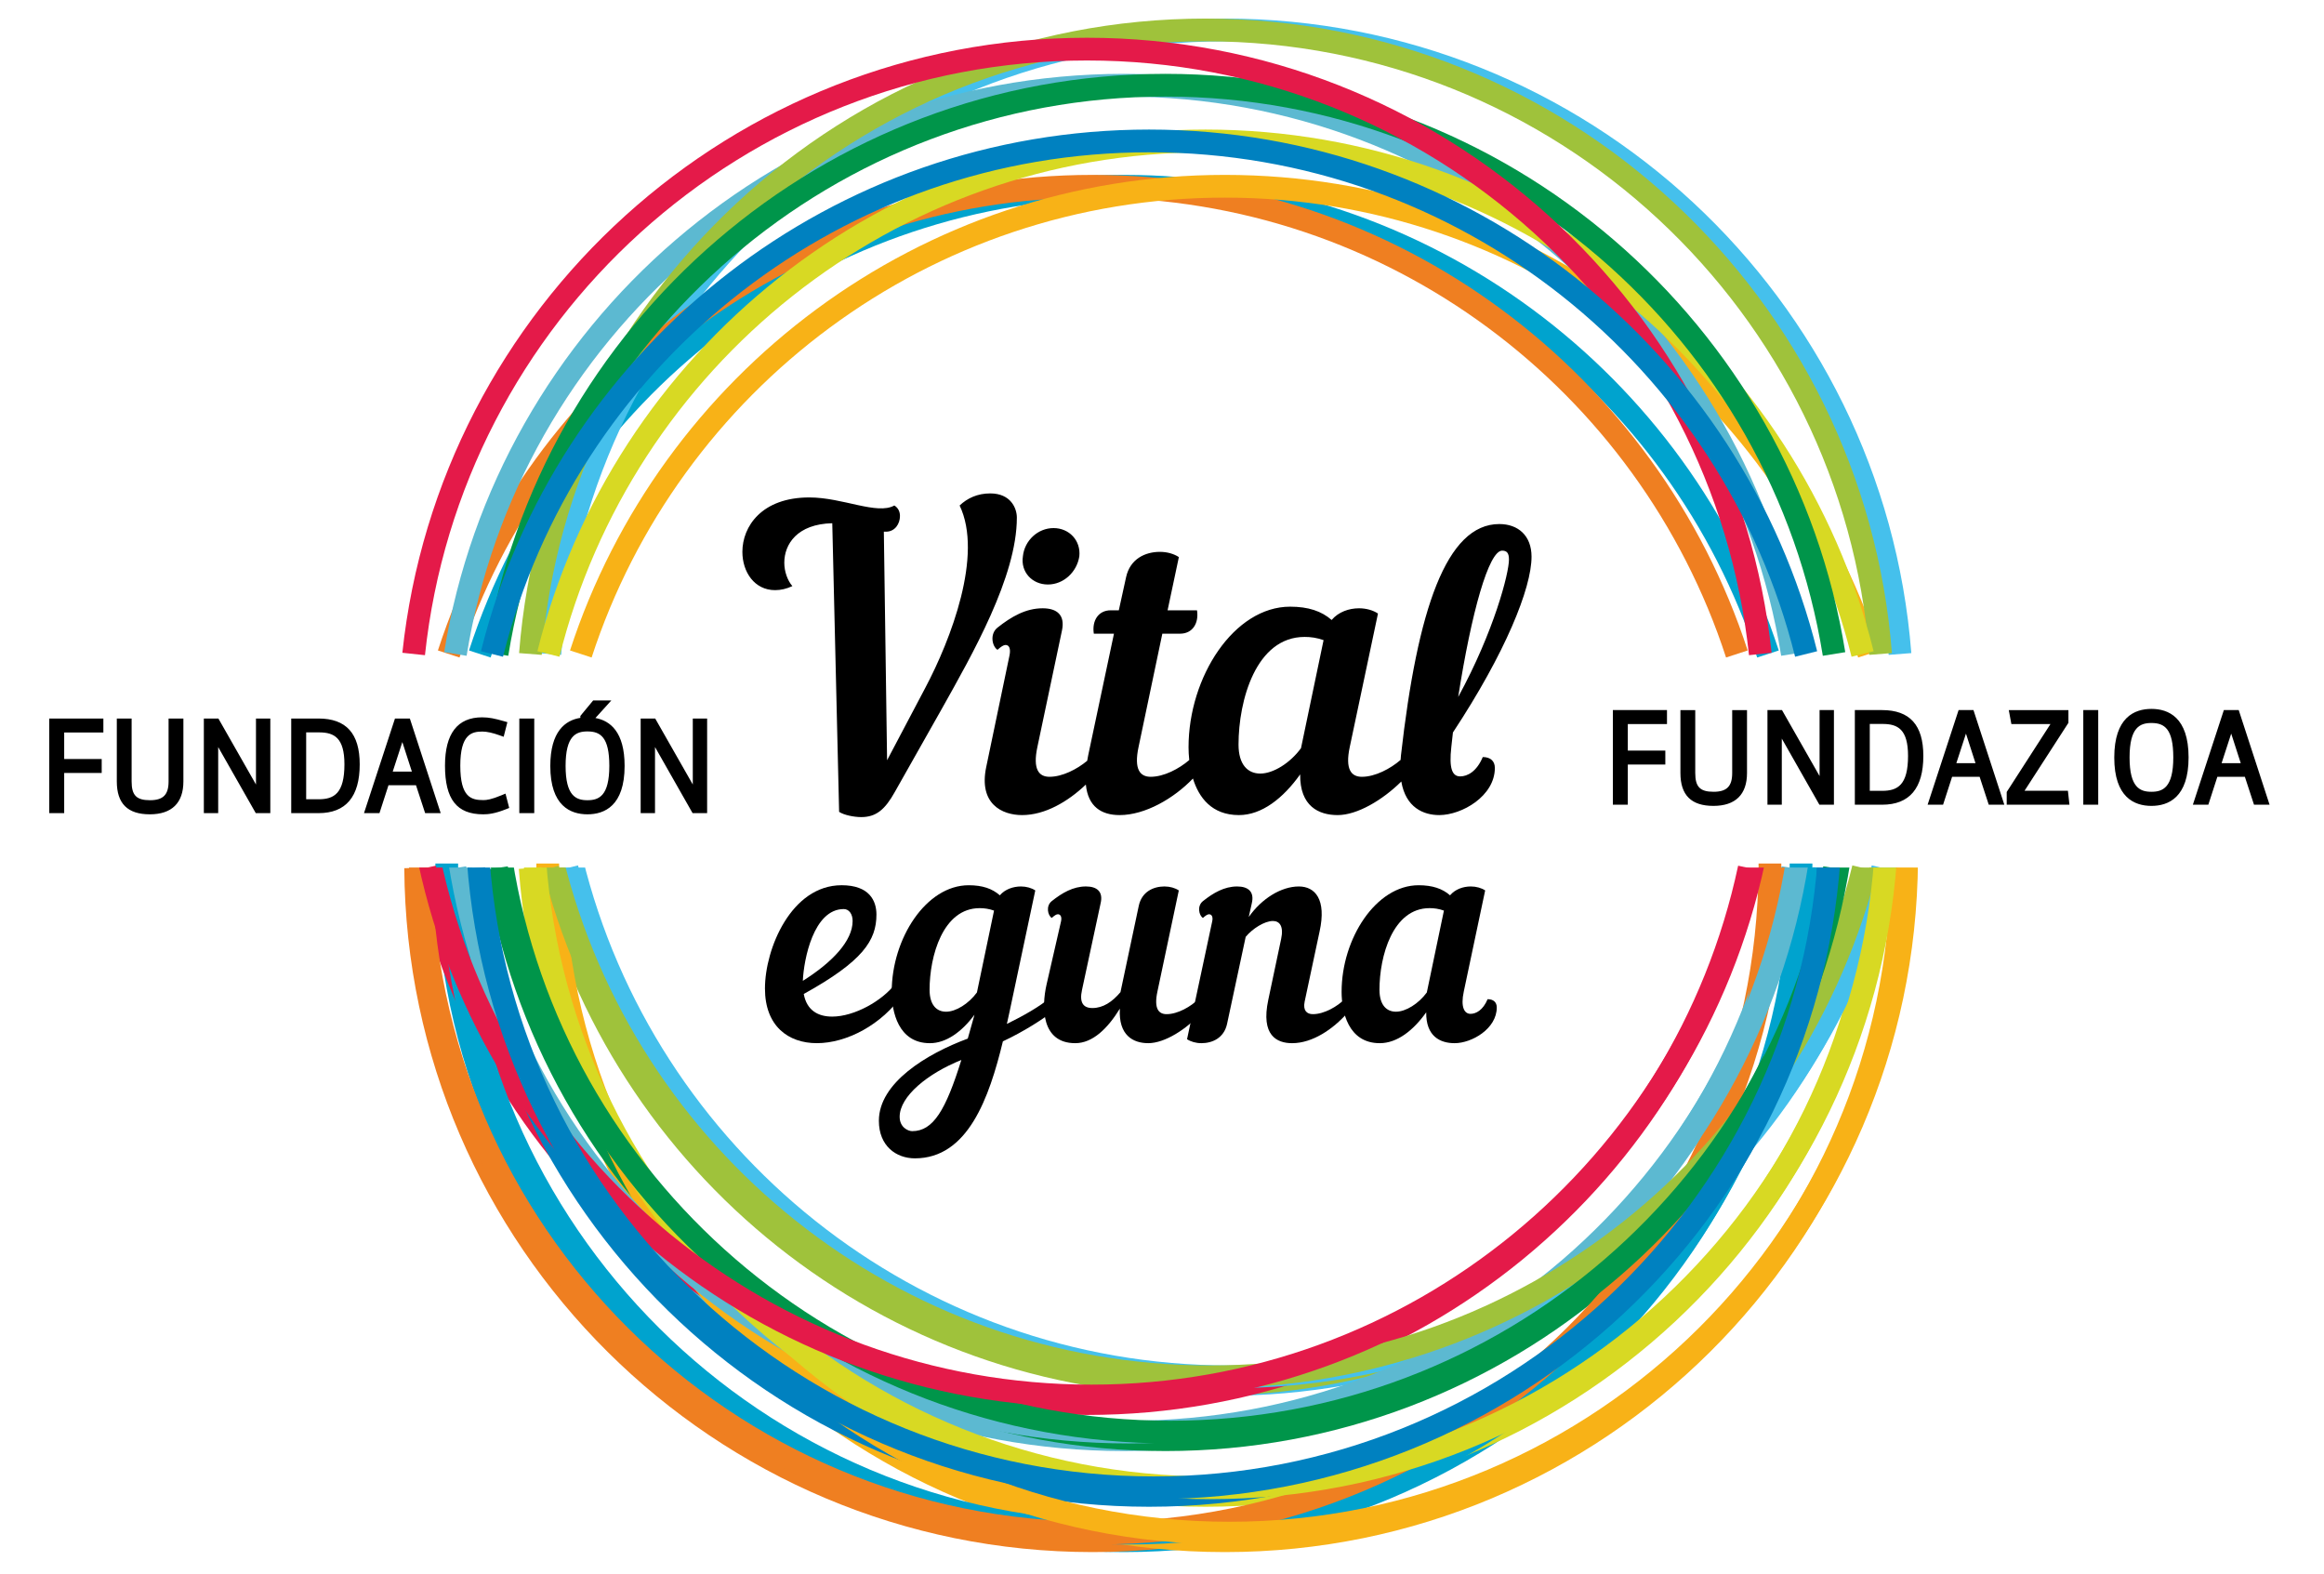 <?xml version="1.0" encoding="utf-8"?>
<!-- Generator: Adobe Illustrator 16.0.0, SVG Export Plug-In . SVG Version: 6.00 Build 0)  -->
<!DOCTYPE svg PUBLIC "-//W3C//DTD SVG 1.1//EN" "http://www.w3.org/Graphics/SVG/1.1/DTD/svg11.dtd">
<svg version="1.1" id="Layer_1" xmlns:serif="http://www.serif.com/"
	 xmlns="http://www.w3.org/2000/svg" xmlns:xlink="http://www.w3.org/1999/xlink" x="0px" y="0px" width="613.469px"
	 height="415.479px" viewBox="0 0 613.469 415.479" enable-background="new 0 0 613.469 415.479" xml:space="preserve">
<rect x="103.211" fill="#FFFFFF" fill-opacity="0" width="402.887" height="171.475"/>
<rect x="103.211" fill="none" width="402.887" height="171.475"/>
<g>
	<g>
		<path fill="none" stroke="#00A3CE" stroke-width="6" stroke-miterlimit="10" d="M466.692,172.612
			c-23.31-71.625-90.658-123.452-170.017-123.452c-79.359,0-146.707,51.827-170.018,123.452 M117.926,227.91
			c0,0.401,0.002,0.807,0.004,1.209c0.652,98.098,80.495,177.539,178.745,177.539s178.092-79.441,178.744-177.539
			c0.003-0.402,0.004-0.808,0.004-1.209"/>
		<path fill="none" stroke="#45C0EC" stroke-width="6" stroke-miterlimit="10" d="M501.542,172.612
			C494.372,80.51,417.268,7.905,323.338,7.905c-93.929,0-171.034,72.606-178.204,164.708 M149.674,229.119
			c19.08,78.184,89.641,136.282,173.664,136.282c84.022,0,154.584-58.1,173.665-136.282"/>
		<path fill="none" stroke="#EF7F21" stroke-width="6" stroke-miterlimit="10" d="M458.482,172.612
			c-23.31-71.625-90.659-123.452-170.017-123.452c-79.359,0-146.708,51.827-170.018,123.452 M109.72,229.119
			c0.651,98.098,80.494,177.539,178.745,177.539c98.25,0,178.092-79.441,178.744-177.539c0.002-0.402,0.004-0.808,0.004-1.209"/>
		<path fill="none" stroke="#F8B217" stroke-width="6" stroke-miterlimit="10" d="M493.356,172.612
			c-23.31-71.625-90.659-123.452-170.018-123.452c-79.359,0-146.707,51.827-170.017,123.452 M144.59,227.91
			c0,0.401,0.001,0.807,0.004,1.209c0.652,98.098,80.494,177.539,178.744,177.539c98.251,0,178.093-79.441,178.745-177.539"/>
		<path fill="none" stroke="#5CB9D1" stroke-width="6" stroke-miterlimit="10" d="M473.139,172.612
			C459.421,87.547,385.585,22.491,296.674,22.491S133.927,87.547,120.21,172.612 M120.091,229.119
			c13.404,85.434,87.412,150.869,176.583,150.869s163.18-65.437,176.583-150.869"/>
		<path fill="none" stroke="#9FC23B" stroke-width="6" stroke-miterlimit="10" d="M496.422,172.612
			C489.252,80.51,412.147,7.905,318.218,7.905c-93.93,0-171.034,72.606-178.204,164.708 M144.588,229.263
			c19.133,78.109,89.658,136.139,173.63,136.139c84.022,0,154.584-58.1,173.664-136.282"/>
		<path fill="none" stroke="#D8D923" stroke-width="6" stroke-miterlimit="10" d="M491.669,172.612
			C472.281,94.867,401.932,37.196,318.218,37.196c-83.713,0-154.063,57.671-173.451,135.417 M139.948,229.119
			c6.754,92.512,84.047,165.573,178.27,165.573s171.517-73.063,178.27-165.573"/>
		<path fill="none" stroke="#00954A" stroke-width="6" stroke-miterlimit="10" d="M484.134,172.612
			C470.417,87.547,396.58,22.491,307.67,22.491c-88.911,0-162.748,65.056-176.465,150.122 M131.087,229.119
			c13.403,85.434,87.412,150.869,176.583,150.869s163.179-65.437,176.583-150.869"/>
		<path fill="none" stroke="#E41A49" stroke-width="6" stroke-miterlimit="10" d="M464.669,172.612
			c-9.544-89.688-85.535-159.648-177.737-159.648c-92.203,0-168.192,69.961-177.737,159.648 M112.111,229.119
			c17.216,80.723,88.994,141.342,174.82,141.342c85.825,0,157.605-60.619,174.821-141.342"/>
		<path fill="none" stroke="#0081C0" stroke-width="6" stroke-miterlimit="10" d="M476.765,172.612
			C457.376,94.867,387.027,37.196,303.313,37.196c-82.221,0-151.551,55.634-172.364,131.279c-0.378,1.373-0.74,2.752-1.086,4.138
			 M125.044,229.119c6.753,92.512,84.046,165.573,178.269,165.573c94.224,0,171.518-73.063,178.271-165.573"/>
	</g>
</g>
<rect x="104.419" y="228.972" fill="#FFFFFF" fill-opacity="0" width="402.886" height="183.507"/>
<g>
	<path d="M567.915,212.707c-4.476,0-9.809-2.213-9.809-12.754c0-10.618,5.333-12.847,9.809-12.847c4.474,0,9.807,2.223,9.807,12.815
		C577.722,210.488,572.389,212.707,567.915,212.707z M567.915,190.827c-2.996,0-5.77,1.103-5.77,9.094
		c0,7.963,2.772,9.061,5.77,9.061s5.771-1.098,5.771-9.061C573.686,192.375,571.379,190.827,567.915,190.827z M452.295,212.707
		c-5.862,0-8.712-2.839-8.712-8.681v-16.607h3.914v16.607c0,3.658,1.264,4.955,4.828,4.955c3.497,0,4.925-1.436,4.925-4.955v-16.607
		h3.911v16.607C461.161,209.706,458.096,212.707,452.295,212.707z M599.101,212.394h-4.107l-2.414-7.367h-7.262l-2.382,7.367h-4.083
		l8.179-24.976h3.927L599.101,212.394z M586.438,201.427h5.054l-2.517-7.8L586.438,201.427z M553.87,212.394h-3.941v-24.976h3.941
		V212.394z M546.278,212.394h-16.564v-3.364l11.544-17.917h-10.311l-0.687-3.693h15.744v3.363l-11.575,17.919h11.439
		L546.278,212.394z M529.083,212.394h-4.11l-2.411-7.367H515.3l-2.383,7.367h-4.082l8.179-24.976h3.925L529.083,212.394z
		 M516.419,201.427h5.054l-2.516-7.796L516.419,201.427z M496.831,212.394h-7.205v-24.976h7.174c7.338,0,10.905,3.956,10.905,12.095
		C507.705,208.06,504.047,212.394,496.831,212.394z M493.569,208.731h3.294c4.084,0,6.805-1.566,6.805-9.219
		c0-7-2.684-8.434-6.71-8.434h-3.389V208.731z M483.105,212.394h-2.838l-9.923-17.447v17.445h-3.786v-24.974h3.837l9.922,17.414
		v-17.414h3.788v24.974L483.105,212.394z M429.694,212.394h-3.943v-24.976h14.286v3.692h-10.343v6.995h9.904v3.691h-9.904V212.394
		L429.694,212.394z"/>
</g>
<g>
	<path d="M155.072,214.931c-4.475,0-9.808-2.212-9.808-12.752c0-9.16,3.968-12.077,7.931-12.706v-0.506l3.381-4.087h4.794
		l-4.195,4.632c3.886,0.702,7.705,3.673,7.705,12.636C164.879,212.714,159.546,214.931,155.072,214.931z M155.072,193.054
		c-2.997,0-5.771,1.102-5.771,9.094c0,7.963,2.773,9.062,5.771,9.062s5.771-1.099,5.771-9.062
		C160.842,194.601,158.535,193.054,155.072,193.054z M127.553,214.931c-6.976,0-10.087-3.962-10.087-12.848
		c0-8.461,3.299-12.752,9.807-12.752c1.854,0,3.385,0.34,5.729,1.01l0.934,0.268l-0.982,3.857l-1.036-0.373
		c-1.855-0.668-3.396-1.007-4.581-1.007c-2.822,0-5.833,0.694-5.833,8.998c0,8.397,2.892,9.094,6.113,9.094
		c0.842,0,2.064-0.151,4.756-1.271l1.063-0.443l0.98,3.784l-0.818,0.327C130.607,214.77,128.865,214.931,127.553,214.931z
		 M39.545,214.931c-5.861,0-8.71-2.839-8.71-8.678v-16.609h3.911v16.609c0,3.658,1.264,4.955,4.83,4.955
		c3.497,0,4.923-1.437,4.923-4.955v-16.609h3.912v16.609C48.411,211.93,45.345,214.931,39.545,214.931z M186.661,214.619h-3.838
		l-9.92-17.446v17.446h-3.786v-24.975h3.838l9.922,17.415v-17.415h3.785L186.661,214.619L186.661,214.619z M141.028,214.619h-3.944
		v-24.975h3.944V214.619z M116.332,214.619h-4.107l-2.414-7.365h-7.261l-2.382,7.365h-4.083l8.178-24.975h3.927L116.332,214.619z
		 M103.669,203.653h5.054l-2.516-7.797L103.669,203.653z M84.083,214.619h-7.207v-24.975h7.175c7.337,0,10.904,3.956,10.904,12.093
		C94.955,210.285,91.297,214.619,84.083,214.619z M80.82,210.957h3.294c4.085,0,6.806-1.567,6.806-9.22
		c0-6.998-2.683-8.433-6.711-8.433H80.82V210.957z M71.354,214.619h-3.837l-9.921-17.442v17.442H53.81v-24.975h3.838l9.923,17.418
		v-17.418h3.784L71.354,214.619L71.354,214.619z M16.945,214.619H13v-24.975h14.287v3.693H16.945v6.994h9.902v3.692h-9.902V214.619z
		"/>
</g>
<g>
	<g>
		<defs>
			<rect id="SVGID_1_" x="104.419" y="228.972" width="402.886" height="183.507"/>
		</defs>
		<clipPath id="SVGID_2_">
			<use xlink:href="#SVGID_1_"  overflow="visible"/>
		</clipPath>
		<g clip-path="url(#SVGID_2_)">
			<g>
				<path fill="none" stroke="#00A3CE" stroke-width="6" stroke-miterlimit="10" d="M467.9,170.61
					C444.59,98.985,377.24,47.158,297.883,47.158c-79.359,0-146.708,51.827-170.018,123.453 M119.135,225.906
					c0,0.403,0.001,0.807,0.004,1.211c0.652,98.098,80.494,177.536,178.745,177.536c98.25,0,178.092-79.438,178.744-177.536
					c0.003-0.404,0.004-0.808,0.004-1.211"/>
				<path fill="none" stroke="#45C0EC" stroke-width="6" stroke-miterlimit="10" d="M502.749,170.61
					C495.579,78.508,418.474,5.902,324.544,5.902c-93.929,0-171.033,72.606-178.203,164.708 M150.88,227.117
					c19.081,78.182,89.642,136.28,173.664,136.28s154.585-58.1,173.665-136.28"/>
				<path fill="none" stroke="#EF7F21" stroke-width="6" stroke-miterlimit="10" d="M459.688,170.61
					C436.378,98.985,369.03,47.158,289.671,47.158c-79.359,0-146.708,51.827-170.017,123.453 M110.926,227.117
					c0.652,98.098,80.495,177.536,178.745,177.536s178.093-79.438,178.744-177.536c0.003-0.404,0.004-0.808,0.004-1.211"/>
				<path fill="none" stroke="#F8B217" stroke-width="6" stroke-miterlimit="10" d="M494.562,170.61
					c-23.31-71.625-90.658-123.453-170.017-123.453c-79.359,0-146.707,51.827-170.018,123.453 M145.796,225.906
					c0,0.403,0.002,0.807,0.004,1.211c0.652,98.098,80.495,177.536,178.745,177.536s178.093-79.438,178.744-177.536"/>
				<path fill="none" stroke="#5CB9D1" stroke-width="6" stroke-miterlimit="10" d="M474.347,170.61
					C460.63,85.544,386.794,20.488,297.883,20.488S135.136,85.543,121.419,170.61 M121.3,227.117
					c13.403,85.432,87.412,150.868,176.583,150.868s163.179-65.438,176.583-150.868"/>
				<path fill="none" stroke="#9FC23B" stroke-width="6" stroke-miterlimit="10" d="M497.631,170.61
					C490.46,78.508,413.356,5.902,319.427,5.902c-93.93,0-171.034,72.606-178.205,164.708 M145.797,227.261
					c19.133,78.109,89.657,136.137,173.63,136.137c84.022,0,154.584-58.1,173.664-136.28"/>
				<path fill="none" stroke="#D8D923" stroke-width="6" stroke-miterlimit="10" d="M492.878,170.61
					C473.489,92.865,403.14,35.193,319.427,35.193S165.365,92.864,145.976,170.61 M141.157,227.117
					c6.754,92.512,84.047,165.571,178.27,165.571s171.516-73.061,178.27-165.571"/>
				<path fill="none" stroke="#00954A" stroke-width="6" stroke-miterlimit="10" d="M485.343,170.61
					C471.625,85.544,397.789,20.488,308.878,20.488S146.131,85.543,132.414,170.61 M132.295,227.117
					c13.404,85.432,87.412,150.868,176.583,150.868s163.18-65.438,176.583-150.868"/>
				<path fill="none" stroke="#E41A49" stroke-width="6" stroke-miterlimit="10" d="M465.878,170.61
					C456.333,80.922,380.342,10.961,288.14,10.961S119.947,80.922,110.402,170.61 M113.319,227.117
					c17.216,80.721,88.994,141.342,174.82,141.342s157.604-60.621,174.821-141.342"/>
				<path fill="none" stroke="#0081C0" stroke-width="6" stroke-miterlimit="10" d="M477.973,170.61
					C458.585,92.865,388.236,35.193,304.522,35.193c-82.221,0-151.551,55.634-172.365,131.279c-0.377,1.373-0.739,2.752-1.085,4.139
					 M126.252,227.117c6.754,92.512,84.047,165.571,178.27,165.571c94.224,0,171.518-73.061,178.271-165.571"/>
			</g>
		</g>
	</g>
</g>
<g>
	<path d="M404.283,146.935c0-5.533-3.511-8.619-8.511-8.619c-13.938,0-21.6,22.448-25.961,61.072
		c-0.047,0.412-0.062,0.789-0.094,1.185c-2.714,2.342-6.719,4.454-10.227,4.454c-2.767,0-4.469-1.916-3.19-7.875l7.445-35.216
		c-1.277-0.852-3.085-1.384-4.999-1.384c-2.659,0-5.429,0.958-7.233,3.085c-2.662-2.34-6.173-3.511-10.959-3.511
		c-14.791,0-26.813,18.515-26.813,37.133c0,1.033,0.062,2.172,0.188,3.348c-2.715,2.328-6.7,4.42-10.188,4.42
		c-2.767,0-4.469-1.916-3.191-7.875l6.274-29.896h4.685c3.298,0,5-2.769,4.468-6.172h-7.768l2.979-14.043
		c-1.277-0.853-3.086-1.384-5-1.384c-3.831,0-7.874,1.808-8.938,6.703l-1.914,8.724h-2.129c-3.297,0-5.001,2.765-4.468,6.172h5.317
		l-6.809,32.132c-0.104,0.49-0.177,0.947-0.257,1.414c-2.706,2.248-6.565,4.225-9.956,4.225c-2.767,0-4.468-1.916-3.192-7.875
		l6.49-30.748c0.852-4.041-1.277-5.852-5.106-5.852c-4.469,0-8.298,2.234-11.917,5.105c-2.126,1.705-1.381,5,0,5.853
		c0.958-0.851,1.598-1.276,2.129-1.276c0.958,0,1.385,0.959,1.063,2.661l-6.171,29.578c-2.021,9.682,4.149,12.662,9.469,12.662
		c6.051,0,12.088-3.537,16.836-8.053c0.567,5.842,4.127,8.053,8.911,8.053c6.748,0,14.324-4.4,19.358-9.652
		c1.565,5.074,5.02,9.652,12.132,9.652c6.064,0,11.703-4.471,16.172-10.746c-0.105,8.404,4.896,10.746,9.896,10.746
		c5.168,0,11.863-3.967,16.8-8.863c1.174,6.879,5.845,8.863,10.014,8.863c5.954,0,14.681-5.004,14.681-12.449
		c0-1.811-1.171-2.871-3.192-2.871c-1.595,3.828-4.043,5.105-5.957,5.105c-2.129,0-2.979-2.129-2.341-7.769
		c0.106-1.276,0.319-2.552,0.425-3.828C397.366,172.362,404.283,155.231,404.283,146.935 M349.385,168.956l-5.958,28.515
		c-2.871,3.938-7.34,6.705-10.746,6.705c-3.297,0-5.745-2.342-5.745-7.662c0-11.598,4.574-28.405,17.449-28.405
		C345.981,168.108,347.574,168.317,349.385,168.956 M398.324,147.678c0,3.619-3.938,18.94-13.404,36.282
		c3.512-22.45,8.086-38.622,11.596-38.622C397.688,145.339,398.324,145.87,398.324,147.678 M284.912,146.829
		c0.426-4.151-2.659-7.449-6.809-7.449c-4.15,0-7.661,3.298-8.088,7.449c-0.639,4.148,2.449,7.445,6.598,7.445
		C280.764,154.274,284.273,150.978,284.912,146.829 M248.632,187.046c7.98-14.256,19.788-34.79,19.788-50.43
		c0-2.449-1.594-6.385-7.021-6.385c-3.405,0-6.063,1.274-8.086,3.19c6.277,13.087-2.341,35.429-9.044,48.091l-10.105,19.149
		l-0.854-60.324h0.532c2.449,0,3.723-2.128,3.723-4.149c0-1.064-0.425-2.129-1.486-2.768c-4.577,2.555-13.62-2.126-22.449-2.126
		c-12.556,0-17.662,7.659-17.662,14.362c0,5.319,3.192,10.107,8.619,10.107c1.487,0,2.978-0.32,4.574-1.064
		c-1.278-1.49-2.129-3.83-2.129-6.172c0-4.894,3.402-10.213,12.662-10.426l1.808,76.181c1.277,0.852,3.938,1.381,5.852,1.381
		c3.938,0,6.277-2.021,8.832-6.595L248.632,187.046"/>
	<path d="M211.926,258.886c7.82-4.918,13.143-10.563,13.143-15.803c0-1.855-0.968-3.146-2.339-3.146
		C214.748,239.937,212.167,253.242,211.926,258.886 M212.167,262.353c0.806,4.354,3.79,5.967,7.499,5.967
		c5.806,0,13.224-4.11,16.689-8.707c2.098-0.403,2.903,1.291,2.017,2.74c-5.563,8.144-14.916,12.982-22.737,12.982
		c-7.579,0-13.708-4.517-13.708-14.433c0-10.483,6.936-27.254,20.239-27.254c7.337,0,9.19,4.111,9.19,7.74
		C231.358,248.244,227.73,253.726,212.167,262.353"/>
	<path d="M262.397,240.342c-1.37-0.484-2.579-0.645-3.79-0.645c-9.757,0-13.224,12.737-13.224,21.526
		c0,4.031,1.854,5.808,4.354,5.808c2.579,0,5.967-2.099,8.144-5.08L262.397,240.342L262.397,240.342z M253.769,279.769
		c-8.869,3.547-16.286,9.594-16.286,14.996c0,2.822,2.258,3.791,3.307,3.791C246.352,298.556,249.656,292.994,253.769,279.769
		 M264.735,274.851c-3.63,14.996-9.272,30.881-23.223,30.881c-4.918,0-9.515-3.225-9.515-9.918c0-9.998,12.579-17.657,23.464-21.688
		c0.563-2.017,1.128-4.031,1.773-6.289c-3.307,4.436-7.418,7.5-11.771,7.5c-8.386,0-10.078-8.387-10.078-13.547
		c0-14.111,9.11-28.14,20.318-28.14c3.628,0,6.207,0.888,8.225,2.66c1.369-1.612,3.548-2.338,5.563-2.338
		c1.451,0,2.822,0.402,3.79,1.047l-6.773,31.931c-0.241,1.129-0.483,2.258-0.725,3.305c4.434-2.176,8.708-4.594,11.528-7.014
		c1.21,1.049,1.451,2.821,0.08,4.03C275.942,268.562,270.458,272.188,264.735,274.851"/>
	<path d="M280.051,243.324c0.322-1.289-0.08-2.017-0.806-2.017c-0.404,0-0.889,0.322-1.613,0.967c-1.048-0.645-1.612-3.145,0-4.434
		c2.741-2.178,5.646-3.871,9.031-3.871c2.9,0,4.595,1.371,3.87,4.437l-4.919,22.897c-0.727,3.307,0.322,4.758,2.74,4.758
		c2.821,0,5.241-1.612,7.418-4.192l4.838-22.818c0.807-3.709,3.87-5.08,6.771-5.08c1.452,0,2.823,0.402,3.79,1.049l-5.644,26.688
		c-0.968,4.516,0.322,5.969,2.418,5.969c2.982,0,6.45-2.018,8.468-4.033c0.886,0.402,1.368,1.129,1.368,1.937
		c0,0.563-0.24,1.209-0.725,1.772c-3.789,4.273-9.595,7.982-13.949,7.982c-3.949,0-7.901-2.017-7.497-9.111
		c-3.227,5.242-7.177,9.111-11.772,9.111c-8.949,0-8.949-9.435-7.578-15.48L280.051,243.324L280.051,243.324z"/>
	<path d="M317.541,237.842c2.741-2.178,5.645-3.869,9.029-3.869c2.903,0,4.598,1.369,3.871,4.435l-0.808,3.627
		c3.388-4.839,8.548-8.062,13.225-8.062c4.273,0,7.338,3.385,5.482,11.853l-3.951,18.545c-0.483,2.338,0.565,3.305,2.177,3.305
		c2.983,0,6.451-2.016,8.467-4.031c0.888,0.402,1.37,1.131,1.37,1.937c0,0.563-0.24,1.209-0.726,1.772
		c-3.79,4.273-9.191,7.982-14.594,7.982c-4.031,0-8.305-2.017-6.29-11.449l3.388-16.045c0.726-3.387-0.403-4.758-2.177-4.758
		c-2.179,0-5.401,2.016-7.178,4.192l-4.919,22.979c-0.806,3.711-3.867,5.08-6.771,5.08c-1.45,0-2.821-0.402-3.79-1.049l6.612-30.964
		c0.322-1.288-0.08-2.014-0.807-2.014c-0.403,0-0.888,0.322-1.612,0.967C316.493,241.631,315.929,239.131,317.541,237.842"/>
	<path d="M376.639,261.949l4.516-21.609c-1.371-0.484-2.581-0.646-3.789-0.646c-9.756,0-13.225,12.74-13.225,21.529
		c0,4.031,1.856,5.805,4.354,5.805C371.074,267.028,374.462,264.933,376.639,261.949 M386.396,261.707
		c-0.887,4.11,0.161,5.887,1.773,5.887c1.452,0,3.306-0.967,4.515-3.871c1.533,0,2.42,0.807,2.42,2.178
		c0,5.646-6.612,9.435-11.128,9.435c-3.789,0-7.579-1.775-7.498-8.146c-3.386,4.758-7.659,8.146-12.256,8.146
		c-8.385,0-10.079-8.388-10.079-13.545c0-14.111,9.112-28.142,20.319-28.142c3.628,0,6.288,0.888,8.305,2.66
		c1.371-1.613,3.468-2.338,5.482-2.338c1.451,0,2.821,0.402,3.79,1.047L386.396,261.707L386.396,261.707z"/>
</g>
</svg>
